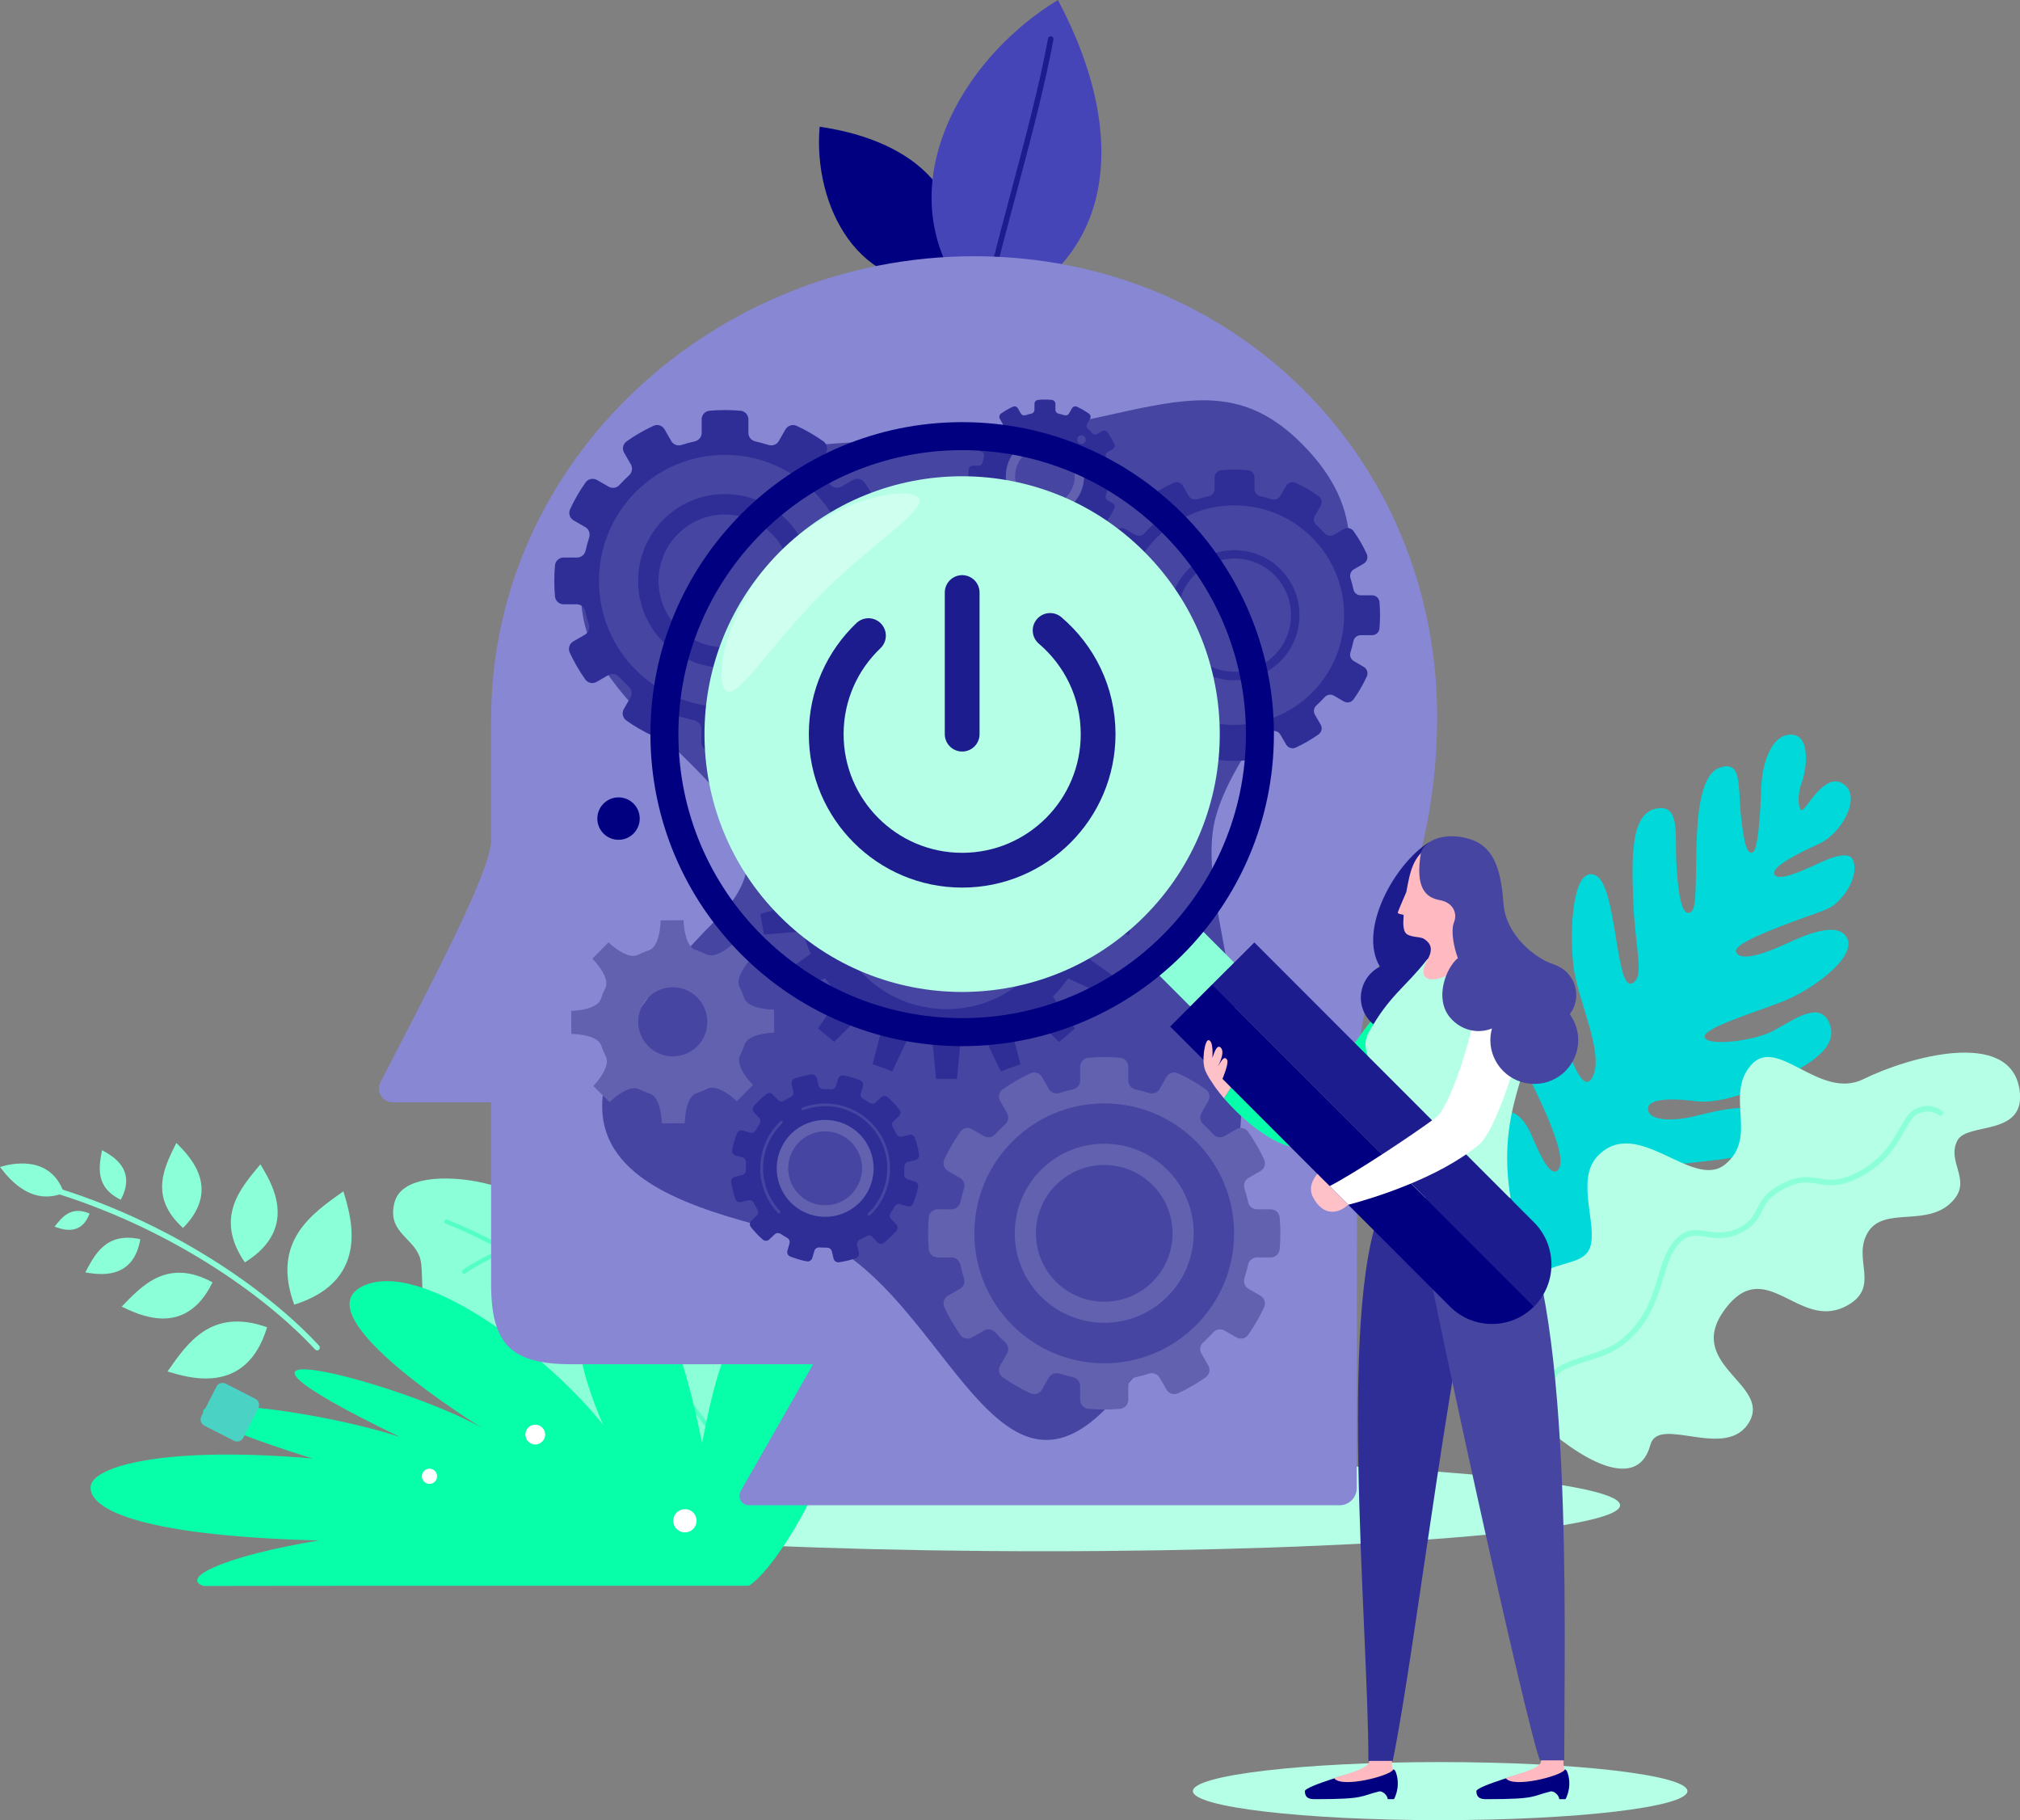 <svg xmlns="http://www.w3.org/2000/svg" width="807" height="727" fill="none" viewBox="0 0 807 727">
    <rect x="0" y="0" width="807" height="727" fill="#808080" stroke="none"/>
    <g clip-path="url(#clip0)">
        <path fill="#B5FFE6" d="M187.136 601.231c0-10.124 102.974-18.361 230.046-18.361 127.027 0 230.046 8.237 230.046 18.361s-102.973 18.362-230.046 18.362c-127.026 0-230.046-8.192-230.046-18.362zM476.556 715.403c0-6.396 44.243-11.596 98.788-11.596 54.545 0 98.789 5.2 98.789 11.596 0 6.397-44.244 11.597-98.789 11.597-54.591 0-98.788-5.2-98.788-11.597z"/>
        <path fill="#8AFFD8" d="M295.937 590.449c8.405-9.642 20.925-40.256-.774-58.589-9.811-8.27-12.906-9.888-18.04-9.255-3.341.422-5.944 2.428-8.335.598-4.361-3.343 8.194-19.248-6.471-32.866-14.665-13.618-26.833-5.771-30.736-9.501-3.939-3.73-.211-11.19-9.038-14.92-8.863-3.73-15.228 10.346-27.255 7.108-12.52-3.378-34.464-4.504-37.629 7.108-3.13 11.613 6.646 13.759 9.847 21.465 3.2 7.671-3.587 30.474 14.875 35.471 18.358 4.961 25.884 4.187 28.275 27.447 2.391 23.259 23.527 34.309 34.956 32.268 11.43-2.077 8.546 3.906 2.638 7.213-5.908 3.308 3.376 8.234 11.816 7.179 8.476-1.056 25.356-8.621 35.871-20.726z"/>
        <path fill="#54FFC5" d="M299.454 596.712c-.317 0-.598-.176-.739-.457-30.595-56.056-82.397-92.3-120.694-107.537-.422-.176-.633-.668-.457-1.09.175-.423.668-.634 1.09-.458 38.543 15.342 90.697 51.833 121.538 108.276.212.422.071.914-.351 1.161-.106.07-.246.105-.387.105z"/>
        <path fill="#54FFC5" d="M210.516 504.976c-.458 0-.844-.352-.844-.845-.036-3.097 1.406-15.765 5.204-22.486.246-.422.739-.563 1.161-.316.422.246.562.739.316 1.161-3.587 6.334-5.029 18.72-4.993 21.641.035.457-.352.845-.844.845 0 0 .035 0 0 0zM185.441 508.776c-.246 0-.492-.106-.668-.317-.282-.352-.211-.915.14-1.196 2.673-2.112 12.52-7.601 17.162-8.727.457-.106.914.176 1.02.633.105.458-.176.915-.633 1.021-4.361 1.055-13.997 6.439-16.529 8.41-.14.141-.316.176-.492.176zM243.045 528.446c-.422 0-.808-.316-.844-.774-.316-3.237-1.301-13.16 5.944-25.758.246-.422.738-.528 1.16-.317.422.247.528.739.317 1.162-6.999 12.14-6.049 21.641-5.733 24.737.036.458-.281.88-.773.915 0 0-.035.035-.071.035zM207.773 527.637c-.282 0-.598-.141-.739-.422-.211-.422-.07-.915.317-1.161 5.521-3.097 18.92-9.009 23.456-9.044.457 0 .844.387.844.845 0 .457-.387.844-.844.844-4.079.035-17.126 5.771-22.648 8.832-.105.071-.246.106-.386.106zM248.32 557.582c-.281 0-.597-.14-.738-.422-.211-.422-.07-.915.316-1.161.739-.422 1.548-.88 2.392-1.372 4.396-2.569 9.882-5.807 15.333-6.264.492-.035.879.317.914.774.035.458-.316.88-.773.915-5.1.458-10.375 3.554-14.63 6.052-.844.493-1.653.986-2.427 1.408-.105.035-.281.07-.387.07zM207.142 459.771c-.506 0-.966-.323-1.058-.829-1.839-7.685.184-22.595 4.461-33.271.23-.552.874-.829 1.426-.598.552.23.828.874.598 1.426-4.139 10.308-6.071 24.62-4.369 31.937.138.598-.23 1.197-.828 1.335h-.23z"/>
        <path fill="#00D8DA" d="M618.162 507.952c-6.301-1.564-31.366-57.477-21.018-62.953 8.095-4.28 12.786 4.188 14.257 7.409 2.3 5.062 7.083 17.579 10.578 15.278 6.301-4.188-9.842-34.33-13.337-41.923-3.495-7.593-8.186-23.285-3.173-31.062 5.012-7.777 7.91-10.355 13.245 3.267 5.335 13.621 12.555 41.739 17.476 32.259 4.921-9.48-5.748-30.05-7.542-44.04-1.794-14.035-.46-41.324 8.968-36.446 8.416 4.371 7.772 46.064 14.395 43.027 5.289-2.439 1.15-13.806.506-32.397-.69-18.592-1.15-36.125 9.888-37.551 8.83-1.151 6.761 10.86 7.267 20.892.506 10.032 1.701 23.93 6.116 20.34 4.416-3.589-2.713-52.369 11.13-57.385 9.152-3.313 7.405 7.547 8.6 19.19 1.242 11.643 2.53 15.6 4.737 14.588 2.208-1.013 3.082-16.981 3.358-25.724.276-8.79 3.633-21.261 11.819-21.307 8.187-.046 6.301 13.99 4.416 19.006-1.886 5.016-1.564 10.584-.046 11.136 1.517.552 8.922-15.554 16.602-10.446 7.681 5.108-.874 19.834-9.29 23.699-8.416 3.866-19.592 9.342-18.212 12.425 1.425 3.084 11.129-1.38 18.764-4.924 7.68-3.497 11.498-3.175 12.464-1.104 3.127 6.811-4.232 17.119-9.797 19.696-5.61 2.577-38.816 12.885-36.746 17.395 2.069 4.51 14.119-.644 20.328-3.498 6.163-2.853 20.604-9.479 24.099-1.886 3.495 7.593-14.073 20.616-26.215 25.264-12.095 4.694-32.331 10.768-30.722 14.266 1.61 3.497 18.627 1.334 26.123-2.117 7.497-3.452 19.178-13.392 23.455-4.05 4.278 9.342-6.3 16.521-21.063 23.285-6.163 2.808-21.478 9.664-32.148 8.284-12.141-1.565-18.442-.368-18.948 2.439-1.012 5.568 9.842 5.568 17.568 3.773 7.727-1.794 31.458-8.789 32.148 3.636.69 12.379-19.822 13.161-28.054 14.265-8.233 1.105-37.529 2.531-37.253 8.974.276 6.397 15.499 1.565 20.374.552 4.875-1.012 15.683.138 14.027 4.51-1.656 4.372-47.876 32.719-59.144 29.958z"/>
        <path fill="#B5FFE6" d="M616.46 569.295c-12.923-11.275-18.396-39.392-8.922-53.336 9.474-13.943 24.651-8.835 27.733-17.809 3.035-8.973-5.979-27.105 3.035-36.446 15.959-16.521 38.126 14.219 51.096 3.221 13.015-10.999-.414-27.335 10.118-39.484 10.532-12.149 27.364 14.266 44.979 5.568 17.614-8.697 58.316-20.386 62.271 3.958 3.082 19.236-20.834 13.115-24.743 20.524-4.507 8.467 5.565 15.462-1.472 23.7-9.888 11.642-27.778 2.162-34.355 13.069-6.53 10.906 5.841 22.227-9.198 29.682-18.626 9.203-31.687-20.847-47.922 1.058-16.235 21.951 18.074 29.682 9.934 44.638-8.876 16.337-36.425-2.761-39.69 9.48-4.415 16.659-22.812 9.71-42.864-7.823z"/>
        <path fill="#8AFFD8" d="M613.287 567.132c-.184 0-.414-.046-.598-.184-.506-.322-.644-1.013-.322-1.519.69-1.058 1.288-2.945 1.978-5.154 1.655-5.2 3.955-12.333 9.704-15.186 2.989-1.473 6.208-2.485 9.336-3.497 5.105-1.611 10.394-3.314 14.763-6.949 9.06-7.547 11.773-16.613 14.211-24.62 1.84-6.075 3.587-11.827 7.864-15.784 3.956-3.636 7.681-3.084 11.682-2.439 3.725.552 7.589 1.15 12.602-1.335 4.829-2.393 6.024-4.832 7.404-7.593 1.564-3.175 3.311-6.765 10.624-10.4 6.255-3.083 10.256-2.439 14.119-1.795 3.771.598 7.313 1.197 13.153-1.38 11.406-4.97 15.867-12.886 19.133-18.638 2.115-3.727 3.771-6.673 6.53-7.869 6.301-2.715 10.302.874 10.486 1.012.46.414.46 1.105.046 1.565-.414.46-1.104.46-1.563.046-.138-.092-3.128-2.761-8.095-.598-2.069.92-3.587 3.543-5.519 6.902-3.403 6.029-8.094 14.312-20.19 19.604-6.484 2.853-10.486 2.163-14.395 1.519-3.679-.598-7.174-1.197-12.785 1.611-6.623 3.267-8.141 6.396-9.612 9.387-1.426 2.9-2.898 5.891-8.417 8.606-5.657 2.807-10.072 2.117-13.935 1.518-3.725-.552-6.668-1.012-9.842 1.887-3.817 3.498-5.381 8.744-7.22 14.772-2.484 8.283-5.335 17.717-14.901 25.678-4.737 3.958-10.21 5.707-15.499 7.363-3.174 1.013-6.209 1.979-9.015 3.36-4.921 2.439-6.99 8.789-8.6 13.897-.736 2.347-1.379 4.372-2.253 5.707-.184.322-.552.506-.874.506zM25.525 476.475C13.06 481.491 4.553 472.104 0 466.121c3.91-1.242 20.098-5.292 25.525 10.354z"/>
        <path fill="#8AFFD8" d="M126.704 539.383c-.276 0-.597-.138-.827-.368-18.581-20.156-55.235-47.031-102.238-61.987-.598-.184-.92-.829-.736-1.381.184-.598.828-.92 1.38-.736 47.416 15.048 84.393 42.199 103.203 62.585.414.46.368 1.15-.046 1.565-.184.23-.46.322-.736.322zM117.552 521.113c-9.336-25.448 7.267-36.446 19.638-45.282 2.254 7.961 12.326 35.25-19.638 45.282zM97.822 504.225c-12.325-17.948-1.61-29.774 6.209-39.162 3.357 5.798 16.649 24.988-6.209 39.162zM73.126 490.465c-13.89-12.517-7.313-24.574-2.668-33.962 3.955 4.142 18.902 17.534 2.668 33.962zM48.244 479.191c-10.44-5.062-8.646-13.392-7.496-19.788 3.081 1.748 14.349 7.132 7.496 19.788zM106.699 530.133c-22.536-8.007-32.056 6.719-39.782 17.671 7.082 1.979 31.227 10.63 39.782-17.671z"/>
        <path fill="#8AFFD8" d="M84.899 512.186c-18.12-9.848-28.238 1.426-36.287 9.71 5.795 2.623 25.157 13.253 36.287-9.71zM56.063 494.975c-13.752-3.037-18.259 6.258-21.984 13.253 4.277.599 18.994 3.912 21.984-13.253zM35.781 484.713c-7.543-3.222-11.13 1.656-13.981 5.246 2.391.782 10.44 4.279 13.981-5.246z"/>
        <path fill="#010080" d="M379.93 112.377c9.612-32.857-12.602-55.958-52.476-61.757-2.713 31.385 15.545 67.417 52.476 61.757z"/>
        <path fill="#4645B8" d="M392.761 125.999C444.133 107.315 452.825 56.879 422.655 0c-42.955 26.139-72.159 83.754-29.894 125.999z"/>
        <path fill="#1D1C8E" d="M392.761 127.103h-.184c-.598-.092-1.012-.69-.874-1.288 1.84-10.309 6.393-27.29 11.176-45.283 5.795-21.72 12.418-46.386 15.821-65.162.092-.598.69-1.012 1.288-.874.598.092 1.012.69.874 1.288-3.45 18.868-10.026 43.534-15.867 65.3-4.783 17.948-9.336 34.837-11.13 45.099-.138.552-.598.92-1.104.92z"/>
        <path fill="#07FFAA" d="M299.206 633.375c18.719-12.287 64.801-102.943 28.561-120.476-34.355-16.659-45.255 54.256-47.279 63.46-7.174-34.79-16.511-68.568-39.46-62.402-22.903 6.121 0 55.269 0 55.269-20.88-26.599-72.895-67.556-96.581-55.269-23.685 12.287 48.107 56.373 48.107 56.373-32.608-18.499-130.108-43.441-32.746 3.636-44.565-14.45-131.487-21.491-34.861 8.605-58.178-5.062-87.704 2.853-88.716 11.044-1.012 8.192 16.05 19.742 91.2 21.675-37.115 6.121-55.741 14.818-46.175 18.177 15.177-.092 217.95-.092 217.95-.092z"/>
        <path fill="#fff" d="M174.617 589.658c0-1.657-1.334-3.037-3.035-3.037-1.656 0-3.036 1.334-3.036 3.037 0 1.656 1.334 3.037 3.036 3.037 1.701 0 3.035-1.381 3.035-3.037zM278.28 607.421c0-2.577-2.069-4.648-4.645-4.648-2.575 0-4.645 2.071-4.645 4.648 0 2.577 2.07 4.648 4.645 4.648 2.576 0 4.645-2.071 4.645-4.648zM217.803 572.999c0-2.209-1.794-3.957-3.955-3.957-2.208 0-3.955 1.794-3.955 3.957 0 2.209 1.793 3.958 3.955 3.958 2.161 0 3.955-1.795 3.955-3.958z"/>
        <path fill="#8787D3" d="M542.002 594.421l.183-162.261c.046-18.684 3.956-37.229 11.958-54.118 12.694-26.737 19.868-57.661 20.006-90.656.414-104.693-81.312-185.041-184.975-185.041s-192.977 81.361-192.977 185.041v48.273c0 12.931-27.319 63.551-44.197 96.639-1.886 3.635.782 8.007 4.875 8.007h39.322v72.433c0 24.16 7.864 32.167 32.147 32.167h96.489l-28.928 50.666c-1.426 2.531.368 5.661 3.265 5.661h235.979c3.817 0 6.853-3.038 6.853-6.811z"/>
        <path fill="#010080" d="M255.571 326.961c0-4.694-3.771-8.467-8.462-8.467s-8.463 3.773-8.463 8.467c0 4.694 3.772 8.468 8.463 8.468 4.645 0 8.462-3.774 8.462-8.468z"/>
        <path fill="#4645A2" d="M443.719 560.597c-42.587 46.341-63.237-30.28-105.733-59.548-25.846-17.763-169.706-15.784-51.233-134.374 36.838-36.861-20.512-61.941-44.795-98.663-24.237-36.723-10.394-91.853 120.312-91.853 86.83 0 119.484-37.275 157.748 1.012 53.487 53.52-21.156 102.713-34.217 148.732-13.062 46.11 52.889 131.383-42.082 234.694z"/>
        <path fill="#2F2E97" d="M548.164 253.7c1.517 0 2.805-1.151 2.943-2.669.138-1.749.23-3.498.23-5.292 0-1.795-.092-3.544-.23-5.292-.138-1.519-1.426-2.67-2.943-2.67h-4.553c-1.426 0-2.622-1.012-2.898-2.346-.322-1.519-.736-3.038-1.196-4.51-.414-1.335.138-2.807 1.334-3.498l3.955-2.301c1.334-.782 1.84-2.439 1.242-3.819-1.472-3.221-3.265-6.305-5.289-9.158-.874-1.242-2.575-1.61-3.909-.828l-3.955 2.301c-1.196.69-2.76.46-3.68-.598-1.057-1.151-2.161-2.255-3.311-3.314-1.058-.966-1.288-2.485-.598-3.681l2.3-3.958c.782-1.334.414-3.037-.828-3.911-2.851-2.025-5.933-3.82-9.152-5.293-1.38-.644-3.036-.092-3.818 1.243l-2.299 3.957c-.69 1.197-2.162 1.749-3.495 1.335-1.472-.46-2.99-.874-4.507-1.196-1.38-.277-2.346-1.519-2.346-2.9v-4.555c0-1.519-1.15-2.808-2.667-2.946-1.748-.138-3.496-.23-5.289-.23-1.794 0-3.542.092-5.289.23-1.518.138-2.668 1.427-2.668 2.946v4.555c0 1.427-1.012 2.623-2.345 2.9-1.518.322-3.036.736-4.507 1.196-1.334.414-2.806-.138-3.496-1.335l-2.299-3.957c-.782-1.335-2.438-1.887-3.817-1.243-3.22 1.473-6.301 3.268-9.153 5.293-1.241.874-1.609 2.577-.827 3.911l2.299 3.958c.69 1.196.46 2.761-.598 3.681-1.15 1.059-2.253 2.163-3.311 3.314-.966 1.058-2.484 1.288-3.679.598l-3.956-2.301c-1.333-.782-3.035-.414-3.909.828-2.023 2.853-3.817 5.937-5.289 9.158-.644 1.38-.092 3.037 1.242 3.819l3.955 2.301c1.196.691 1.748 2.163 1.334 3.498-.46 1.472-.874 2.991-1.196 4.51-.276 1.38-1.518 2.346-2.897 2.346h-4.553c-1.518 0-2.806 1.151-2.944 2.67-.138 1.748-.23 3.497-.23 5.292 0 1.794.092 3.543.23 5.292.138 1.518 1.426 2.669 2.944 2.669h4.553c1.425 0 2.621 1.012 2.897 2.347.322 1.518.736 3.037 1.196 4.51.414 1.334-.138 2.807-1.334 3.497l-3.955 2.301c-1.334.782-1.84 2.439-1.242 3.819 1.472 3.222 3.266 6.305 5.289 9.158.874 1.243 2.576 1.611 3.909.828l3.956-2.3c1.195-.691 2.759-.461 3.679.598 1.058 1.15 2.161 2.255 3.311 3.313 1.058.966 1.288 2.485.598 3.682l-2.299 3.957c-.782 1.335-.414 3.037.827 3.912 2.852 2.025 5.933 3.819 9.153 5.292 1.379.644 3.035.092 3.817-1.243l2.299-3.957c.69-1.197 2.162-1.749 3.496-1.335 1.471.46 2.989.875 4.507 1.197 1.379.276 2.345 1.518 2.345 2.899v4.556c0 1.518 1.15 2.807 2.668 2.945 1.747.138 3.495.23 5.289.23 1.793 0 3.541-.092 5.289-.23 1.517-.138 2.667-1.427 2.667-2.945v-4.556c0-1.427 1.012-2.623 2.346-2.899 1.517-.322 3.035-.737 4.507-1.197 1.333-.414 2.805.138 3.495 1.335l2.299 3.957c.782 1.335 2.438 1.887 3.818 1.243 3.219-1.473 6.301-3.267 9.152-5.292 1.242-.875 1.61-2.577.828-3.912l-2.3-3.957c-.69-1.197-.46-2.762.598-3.682 1.15-1.058 2.254-2.163 3.311-3.313.966-1.059 2.484-1.289 3.68-.598l3.955 2.3c1.334.783 3.035.415 3.909-.828 2.024-2.853 3.817-5.936 5.289-9.158.644-1.38.092-3.037-1.242-3.819l-3.955-2.301c-1.196-.69-1.748-2.163-1.334-3.497.46-1.473.874-2.992 1.196-4.51.276-1.381 1.518-2.347 2.898-2.347h4.553zm-55.005 14.634c-12.51 0-22.628-10.124-22.628-22.641 0-12.517 10.118-22.641 22.628-22.641 12.509 0 22.627 10.124 22.627 22.641 0 12.517-10.118 22.641-22.627 22.641z"/>
        <path fill="#4645A2" d="M493.159 201.837c-24.191 0-43.829 19.65-43.829 43.856 0 24.206 19.638 43.855 43.829 43.855s43.829-19.649 43.829-43.855c0-24.206-19.638-43.856-43.829-43.856zm0 66.497c-12.51 0-22.628-10.124-22.628-22.641 0-12.517 10.118-22.641 22.628-22.641 12.509 0 22.627 10.124 22.627 22.641 0 12.517-10.118 22.641-22.627 22.641z"/>
        <path fill="#2F2E97" d="M493.159 219.738c-14.349 0-25.985 11.643-25.985 26.001s11.636 26 25.985 26 25.984-11.642 25.984-26c0-14.404-11.635-26.001-25.984-26.001zm0 48.596c-12.51 0-22.628-10.124-22.628-22.641 0-12.517 10.118-22.641 22.628-22.641 12.509 0 22.627 10.124 22.627 22.641 0 12.517-10.118 22.641-22.627 22.641z"/>
        <path fill="#6261B0" d="M507.646 502.246c1.84 0 3.403-1.381 3.587-3.222.184-2.116.276-4.233.276-6.396 0-2.163-.092-4.28-.276-6.397-.184-1.841-1.747-3.221-3.587-3.221h-5.519c-1.702 0-3.127-1.197-3.495-2.853-.414-1.841-.874-3.682-1.472-5.43-.506-1.611.138-3.36 1.61-4.234l4.783-2.761c1.609-.921 2.253-2.945 1.471-4.602-1.793-3.912-3.955-7.593-6.392-11.091-1.058-1.518-3.128-1.932-4.691-1.012l-4.783 2.761c-1.472.829-3.312.552-4.461-.736-1.242-1.381-2.576-2.715-4.002-4.004-1.241-1.15-1.563-2.991-.736-4.464l2.76-4.785c.92-1.611.506-3.636-1.012-4.694-3.449-2.439-7.174-4.602-11.084-6.397-1.655-.782-3.679-.138-4.599 1.473l-2.759 4.786c-.828 1.472-2.622 2.116-4.231 1.61-1.794-.552-3.588-1.058-5.427-1.472-1.656-.368-2.852-1.795-2.852-3.498v-5.522c0-1.841-1.379-3.405-3.219-3.589-2.116-.184-4.231-.277-6.393-.277-2.161 0-4.277.093-6.392.277-1.84.184-3.22 1.748-3.22 3.589v5.522c0 1.703-1.196 3.13-2.851 3.498-1.84.414-3.68.874-5.427 1.472-1.61.506-3.358-.138-4.231-1.61l-2.76-4.786c-.92-1.611-2.897-2.255-4.599-1.473-3.909 1.795-7.588 3.958-11.084 6.397-1.517 1.058-1.931 3.129-1.011 4.694l2.759 4.785c.828 1.473.552 3.314-.736 4.464-1.38 1.243-2.713 2.577-4.001 4.004-1.15 1.242-2.989 1.565-4.461.736l-4.783-2.761c-1.61-.92-3.633-.506-4.691 1.012-2.438 3.452-4.599 7.179-6.393 11.091-.782 1.657-.138 3.681 1.472 4.602l4.783 2.761c1.472.828 2.115 2.623 1.609 4.234-.551 1.794-1.057 3.589-1.471 5.43-.368 1.656-1.794 2.853-3.496 2.853h-5.518c-1.84 0-3.404 1.38-3.588 3.221-.184 2.117-.276 4.234-.276 6.397 0 2.163.092 4.28.276 6.396.184 1.841 1.748 3.222 3.588 3.222h5.518c1.702 0 3.128 1.196 3.496 2.853.414 1.841.874 3.681 1.471 5.43.506 1.611-.137 3.359-1.609 4.234l-4.783 2.761c-1.61.92-2.254 2.899-1.472 4.602 1.794 3.911 3.955 7.593 6.393 11.044 1.058 1.519 3.127 1.933 4.691 1.013l4.783-2.762c1.472-.828 3.311-.552 4.461.737 1.242 1.38 2.575 2.715 4.001 4.003 1.242 1.151 1.564 2.992.736 4.464l-2.759 4.786c-.92 1.611-.506 3.636 1.011 4.694 3.45 2.439 7.175 4.602 11.084 6.397 1.656.782 3.679.138 4.599-1.473l2.76-4.786c.828-1.473 2.621-2.117 4.231-1.611 1.793.553 3.587 1.059 5.427 1.473 1.655.368 2.851 1.795 2.851 3.497v5.523c0 1.84 1.38 3.405 3.22 3.589 2.115.184 4.231.276 6.392.276 2.162 0 4.277-.092 6.393-.276 1.84-.184 3.219-1.749 3.219-3.589v-5.523c0-1.702 1.196-3.129 2.852-3.497 1.839-.414 3.679-.874 5.427-1.473 1.609-.506 3.357.138 4.231 1.611l2.759 4.786c.92 1.611 2.898 2.255 4.599 1.473 3.91-1.795 7.589-3.958 11.084-6.397 1.518-1.058 1.932-3.129 1.012-4.694l-2.76-4.786c-.827-1.472-.551-3.313.736-4.464 1.38-1.242 2.714-2.577 4.002-4.003 1.149-1.243 2.989-1.565 4.461-.737l4.783 2.762c1.609.92 3.633.506 4.691-1.013 2.437-3.451 4.599-7.179 6.392-11.044.782-1.657.138-3.682-1.471-4.602l-4.783-2.761c-1.472-.829-2.116-2.623-1.61-4.234.552-1.795 1.058-3.589 1.472-5.43.368-1.657 1.793-2.853 3.495-2.853h5.519zm-66.503 17.717c-15.085 0-27.318-12.241-27.318-27.335 0-15.094 12.233-27.335 27.318-27.335s27.319 12.241 27.319 27.335c.046 15.094-12.188 27.335-27.319 27.335z"/>
        <path fill="#4645A2" d="M441.143 440.719c-28.652 0-51.877 23.239-51.877 51.909 0 28.669 23.225 51.909 51.877 51.909s51.878-23.24 51.878-51.909c0-28.67-23.226-51.909-51.878-51.909zm0 79.244c-15.085 0-27.318-12.241-27.318-27.335 0-15.094 12.233-27.335 27.318-27.335s27.319 12.241 27.319 27.335c.046 15.094-12.188 27.335-27.319 27.335z"/>
        <path fill="#6261B0" d="M441.143 456.825c-19.73 0-35.735 16.015-35.735 35.757 0 19.742 16.005 35.756 35.735 35.756s35.735-16.014 35.735-35.756-15.959-35.757-35.735-35.757zm0 63.138c-15.085 0-27.318-12.241-27.318-27.335 0-15.094 12.233-27.335 27.318-27.335s27.319 12.241 27.319 27.335c.046 15.094-12.188 27.335-27.319 27.335z"/>
        <path fill="#2F2E97" d="M354.129 241.367c1.793 0 3.311-1.381 3.449-3.129.184-2.025.276-4.096.276-6.213 0-2.071-.092-4.141-.276-6.212-.184-1.795-1.656-3.13-3.449-3.13h-5.381c-1.656 0-3.036-1.15-3.404-2.761-.367-1.794-.873-3.543-1.425-5.292-.506-1.564.138-3.267 1.563-4.095l4.646-2.67c1.563-.92 2.161-2.853 1.425-4.463-1.747-3.774-3.817-7.363-6.209-10.723-1.057-1.472-3.035-1.886-4.553-.966l-4.645 2.669c-1.425.828-3.219.506-4.323-.69-1.242-1.335-2.529-2.623-3.863-3.866-1.242-1.104-1.518-2.899-.69-4.325l2.668-4.648c.873-1.565.459-3.544-.966-4.556-3.358-2.393-6.945-4.464-10.716-6.213-1.61-.736-3.541-.138-4.461 1.427l-2.668 4.648c-.828 1.426-2.529 2.071-4.093 1.564-1.748-.552-3.495-1.012-5.289-1.426-1.609-.368-2.759-1.749-2.759-3.406v-5.384c0-1.794-1.38-3.313-3.128-3.451-2.023-.184-4.093-.276-6.208-.276-2.07 0-4.14.092-6.209.276-1.794.184-3.127 1.657-3.127 3.451v5.384c0 1.657-1.15 3.038-2.76 3.406-1.794.368-3.541.874-5.289 1.426-1.564.507-3.265-.138-4.093-1.564l-2.668-4.648c-.873-1.565-2.851-2.209-4.461-1.427-3.771 1.749-7.358 3.82-10.715 6.213-1.472 1.012-1.886 3.037-.966 4.556l2.667 4.648c.828 1.426.506 3.221-.69 4.325-1.333 1.243-2.621 2.531-3.863 3.866-1.104 1.242-2.897 1.518-4.323.69l-4.645-2.669c-1.564-.874-3.541-.46-4.553.966-2.392 3.36-4.461 6.949-6.209 10.723-.736 1.61-.138 3.589 1.426 4.463l4.645 2.67c1.426.828 2.069 2.531 1.564 4.095-.552 1.749-1.012 3.498-1.426 5.292-.368 1.611-1.748 2.761-3.404 2.761h-5.38c-1.794 0-3.312 1.381-3.45 3.13-.184 2.025-.276 4.095-.276 6.212 0 2.071.092 4.142.276 6.213.184 1.794 1.656 3.129 3.45 3.129h5.243c1.655 0 3.035 1.15 3.403 2.761.368 1.795.874 3.543 1.426 5.292.505 1.565-.138 3.267-1.564 4.096l-4.645 2.669c-1.564.874-2.162 2.853-1.426 4.464 1.748 3.773 3.817 7.363 6.209 10.722 1.012 1.473 3.035 1.887 4.553.966l4.645-2.669c1.426-.828 3.219-.506 4.323.691 1.242 1.334 2.53 2.623 3.863 3.865 1.196 1.105 1.518 2.899.69 4.326l-2.667 4.648c-.874 1.564-.46 3.543.966 4.556 3.357 2.392 6.944 4.463 10.715 6.212 1.61.736 3.588.138 4.462-1.427l2.667-4.647c.828-1.427 2.529-2.071 4.093-1.565 1.748.552 3.495 1.012 5.289 1.427 1.61.368 2.76 1.748 2.76 3.405v5.384c0 1.795 1.379 3.313 3.127 3.451 2.024.185 4.093.277 6.209.277 2.069 0 4.139-.092 6.208-.277 1.794-.184 3.128-1.656 3.128-3.451v-5.384c0-1.657 1.15-3.037 2.759-3.405 1.794-.369 3.542-.875 5.289-1.427 1.564-.506 3.266.138 4.093 1.565l2.668 4.647c.92 1.565 2.851 2.163 4.461 1.427 3.771-1.749 7.358-3.82 10.716-6.212 1.471-1.013 1.885-3.038.966-4.556l-2.668-4.648c-.828-1.427-.506-3.221.69-4.326 1.334-1.242 2.621-2.531 3.863-3.865 1.104-1.243 2.898-1.519 4.323-.691l4.783 2.761c1.564.875 3.542.461 4.553-.966 2.392-3.359 4.462-6.949 6.209-10.722.736-1.611.138-3.59-1.425-4.464l-4.646-2.669c-1.425-.829-2.069-2.531-1.563-4.096.552-1.748 1.012-3.497 1.425-5.292.368-1.611 1.748-2.761 3.404-2.761h5.381v-.092zm-64.525 17.211c-14.671 0-26.537-11.873-26.537-26.553 0-14.68 11.866-26.552 26.537-26.552s26.536 11.872 26.536 26.552-11.911 26.553-26.536 26.553z"/>
        <path fill="#4645A2" d="M289.603 181.681c-27.778 0-50.313 22.549-50.313 50.344s22.535 50.344 50.313 50.344c27.779 0 50.314-22.549 50.314-50.344s-22.535-50.344-50.314-50.344zm0 76.897c-14.671 0-26.536-11.873-26.536-26.553 0-14.68 11.865-26.553 26.536-26.553 14.672 0 26.537 11.873 26.537 26.553 0 14.68-11.911 26.553-26.537 26.553z"/>
        <path fill="#2F2E97" d="M289.604 197.327c-19.178 0-34.677 15.554-34.677 34.698 0 19.19 15.545 34.698 34.677 34.698 19.178 0 34.677-15.554 34.677-34.698 0-19.19-15.545-34.698-34.677-34.698zm0 61.251c-14.671 0-26.537-11.873-26.537-26.553 0-14.68 11.866-26.553 26.537-26.553s26.536 11.873 26.536 26.553c0 14.68-11.911 26.553-26.536 26.553zM446.34 194.382c.782 0 1.472-.598 1.564-1.427.092-.92.138-1.84.138-2.761 0-.92-.046-1.84-.138-2.761-.092-.782-.736-1.426-1.564-1.426h-2.391c-.736 0-1.38-.507-1.518-1.243-.184-.782-.368-1.61-.644-2.347-.23-.69.046-1.472.69-1.841l2.069-1.196c.69-.414.966-1.289.644-1.979-.782-1.702-1.701-3.313-2.759-4.786-.46-.644-1.334-.828-2.07-.46l-2.069 1.197c-.644.368-1.426.23-1.932-.323-.552-.598-1.104-1.196-1.748-1.748-.551-.506-.689-1.289-.321-1.933l1.195-2.071c.414-.69.23-1.564-.46-2.071-1.517-1.058-3.127-1.978-4.783-2.761-.736-.322-1.609-.046-1.977.644l-1.196 2.071c-.368.645-1.15.921-1.84.691-.782-.231-1.563-.461-2.345-.645-.736-.138-1.242-.782-1.242-1.518v-2.393c0-.783-.598-1.473-1.426-1.565-.919-.092-1.839-.138-2.759-.138-.92 0-1.84.046-2.76.138-.781.092-1.425.736-1.425 1.565v2.393c0 .736-.506 1.38-1.242 1.518-.782.184-1.61.368-2.346.645-.689.23-1.471-.046-1.839-.691l-1.196-2.071c-.414-.69-1.288-.966-1.978-.644-1.701.783-3.311 1.703-4.783 2.761-.643.46-.827 1.335-.459 2.071l1.195 2.071c.368.644.23 1.427-.322 1.933-.598.552-1.195 1.104-1.747 1.748-.506.553-1.288.691-1.932.323l-2.07-1.197c-.689-.414-1.563-.23-2.069.46-1.058 1.519-1.978 3.13-2.76 4.786-.321.737-.046 1.611.644 1.979l2.07 1.196c.644.369.92 1.151.69 1.841-.23.783-.46 1.565-.644 2.347-.138.736-.782 1.243-1.518 1.243h-2.391c-.782 0-1.472.598-1.564 1.426-.092.921-.138 1.841-.138 2.761 0 .921.046 1.841.138 2.761.092.783.736 1.427 1.564 1.427h2.391c.736 0 1.38.506 1.518 1.243.184.782.368 1.61.644 2.346.23.691-.046 1.473-.69 1.841l-2.07 1.197c-.69.414-.965 1.288-.644 1.978.782 1.703 1.702 3.314 2.76 4.786.46.645 1.334.829 2.069.461l2.07-1.197c.644-.368 1.426-.23 1.932.322.552.598 1.103 1.197 1.747 1.749.552.506.69 1.288.322 1.933l-1.195 2.071c-.414.69-.23 1.564.459 2.024 1.518 1.059 3.128 1.979 4.783 2.761.736.323 1.61.047 1.978-.644l1.196-2.071c.368-.644 1.15-.92 1.839-.69.782.23 1.564.46 2.346.644.736.138 1.242.783 1.242 1.519v2.393c0 .782.598 1.473 1.425 1.565.92.092 1.84.138 2.76.138.92 0 1.84-.046 2.759-.138.782-.092 1.426-.737 1.426-1.565v-2.393c0-.736.506-1.381 1.242-1.519.782-.184 1.609-.368 2.345-.644.69-.23 1.472.046 1.84.69l1.196 2.071c.414.691 1.287.967 1.977.644 1.702-.782 3.312-1.702 4.783-2.761.644-.46.828-1.334.46-2.024l-1.195-2.071c-.368-.645-.23-1.427.321-1.933.598-.552 1.196-1.151 1.748-1.749.506-.552 1.288-.69 1.932-.322l2.069 1.197c.69.414 1.564.23 2.07-.461 1.058-1.518 1.977-3.129 2.759-4.786.322-.736.046-1.61-.644-1.978l-2.069-1.197c-.644-.368-.92-1.15-.69-1.841.23-.782.46-1.564.644-2.346.138-.737.782-1.243 1.518-1.243h2.391zm-28.882 7.731c-6.531 0-11.866-5.338-11.866-11.873 0-6.58 5.335-11.872 11.866-11.872 6.577 0 11.866 5.338 11.866 11.872 0 6.535-5.335 11.873-11.866 11.873z"/>
        <path fill="#6261B0" d="M417.458 174.594c-8.647 0-15.637 6.995-15.637 15.646 0 8.652 6.99 15.647 15.637 15.647 8.646 0 15.637-6.995 15.637-15.647 0-8.651-6.991-15.646-15.637-15.646zm0 27.519c-6.531 0-11.866-5.338-11.866-11.873 0-6.58 5.335-11.872 11.866-11.872 6.576 0 11.865 5.338 11.865 11.872 0 6.535-5.335 11.873-11.865 11.873z"/>
        <path fill="#4645A2" d="M430.841 174.364c.69-.69 1.794-.69 2.438 0 .69.69.69 1.795 0 2.439-.69.69-1.794.69-2.438 0-.69-.644-.69-1.749 0-2.439zM401.637 176.849c-.69-.69-.69-1.795 0-2.439.69-.69 1.794-.69 2.438 0 .689.69.689 1.795 0 2.439-.69.644-1.794.644-2.438 0zM404.075 206.071c-.69.69-1.794.69-2.438 0-.69-.691-.69-1.795 0-2.439.69-.691 1.794-.691 2.438 0 .689.644.689 1.748 0 2.439zM433.279 203.632c.69.69.69 1.794 0 2.439-.69.69-1.794.69-2.438 0-.69-.691-.69-1.795 0-2.439.69-.691 1.794-.691 2.438 0z"/>
        <path fill="#2F2E97" d="M300.182 487.566c-.736.69-.828 1.794-.184 2.577.69.874 1.471 1.748 2.253 2.577.782.828 1.61 1.656 2.484 2.393.736.644 1.885.644 2.575-.046l2.162-2.025c.644-.644 1.656-.69 2.437-.184.828.552 1.702 1.104 2.576 1.564.782.461 1.196 1.381.92 2.255l-.828 2.853c-.276.967.184 1.979 1.15 2.347 2.161.829 4.369 1.519 6.576 1.933.966.184 1.932-.414 2.208-1.334l.828-2.854c.276-.874 1.103-1.426 2.023-1.38 1.012.092 2.024.092 3.036.092.919 0 1.701.598 1.931 1.473l.69 2.899c.23.966 1.15 1.61 2.162 1.472 2.253-.322 4.507-.874 6.668-1.61.92-.323 1.472-1.335 1.242-2.301l-.69-2.899c-.23-.875.23-1.795 1.058-2.209.92-.461 1.794-.921 2.667-1.427.782-.46 1.794-.368 2.392.322l2.024 2.163c.689.736 1.793.828 2.575.184.874-.69 1.748-1.472 2.576-2.255.827-.782 1.655-1.61 2.391-2.485.644-.736.644-1.887-.046-2.577l-2.024-2.163c-.643-.644-.689-1.656-.183-2.439.551-.828 1.103-1.702 1.563-2.577.46-.782 1.38-1.196 2.254-.92l2.851.828c.966.276 1.978-.184 2.346-1.15.828-2.163 1.517-4.372 1.931-6.581.184-.966-.414-1.933-1.333-2.209l-2.852-.828c-.874-.276-1.426-1.105-1.38-2.025.092-1.012.092-2.025.092-3.037 0-.921.598-1.703 1.472-1.933l2.898-.69c.965-.23 1.609-1.151 1.471-2.163-.322-2.255-.874-4.51-1.609-6.673-.322-.92-1.288-1.472-2.3-1.242l-2.897.69c-.874.23-1.794-.23-2.208-1.058-.414-.921-.92-1.795-1.472-2.669-.46-.783-.368-1.795.322-2.393l2.162-2.071c.736-.691.828-1.795.184-2.577-.69-.875-1.472-1.749-2.254-2.577-.782-.829-1.609-1.657-2.483-2.393-.736-.645-1.886-.645-2.576.046l-2.161 2.025c-.644.644-1.656.69-2.438.184-.828-.553-1.701-1.105-2.575-1.565-.782-.46-1.196-1.381-.92-2.255l.828-2.853c.276-.966-.184-1.979-1.15-2.347-2.162-.874-4.369-1.519-6.577-1.933-.966-.184-1.931.414-2.207 1.335l-.828 2.853c-.276.874-1.104 1.426-2.024 1.38-1.011-.092-2.023-.092-3.035-.092-.92 0-1.702-.598-1.932-1.472l-.69-2.899c-.229-.967-1.149-1.611-2.161-1.473-2.254.322-4.507.874-6.669 1.611-.92.322-1.471 1.334-1.242 2.301l.69 2.899c.23.874-.23 1.795-1.057 2.209-.92.414-1.794.92-2.668 1.472-.782.46-1.794.368-2.391-.322l-2.07-2.163c-.69-.736-1.794-.828-2.575-.184-.874.69-1.748 1.473-2.576 2.255-.828.782-1.656 1.611-2.391 2.485-.644.736-.644 1.887.046 2.577l2.023 2.163c.644.644.69 1.657.184 2.439-.552.828-1.104 1.703-1.564 2.577-.46.782-1.379 1.196-2.253.92l-2.852-.828c-.965-.276-1.977.184-2.345 1.151-.828 2.162-1.518 4.371-1.932 6.58-.184.967.414 1.933 1.334 2.209l2.851.828c.874.277 1.426 1.105 1.38 2.025-.092 1.013-.092 2.025-.092 3.037 0 .921-.598 1.703-1.472 1.933l-2.897.691c-.966.23-1.61 1.15-1.472 2.162.322 2.255.874 4.51 1.61 6.673.322.92 1.334 1.473 2.3 1.243l2.897-.691c.874-.23 1.794.23 2.208 1.059.413.92.919 1.794 1.471 2.669.46.782.368 1.795-.322 2.393l-2.115 2.025zm19.316-31.569c5.887-5.614 15.177-5.384 20.788.506 5.611 5.89 5.381 15.186-.506 20.8-5.887 5.615-15.177 5.385-20.788-.506-5.611-5.89-5.381-15.186.506-20.8z"/>
        <path fill="#6261B0" d="M342.999 480.709c7.773-7.363 8.049-19.65.69-27.381-7.358-7.731-19.638-8.053-27.364-.69-7.773 7.363-8.049 19.65-.69 27.381 7.358 7.731 19.592 8.053 27.364.69zm-23.501-24.712c5.887-5.614 15.177-5.384 20.788.506 5.611 5.891 5.381 15.186-.506 20.801-5.887 5.614-15.177 5.384-20.788-.507-5.611-5.89-5.381-15.186.506-20.8z"/>
        <path fill="#4645A2" d="M347.138 485.633c-.138 0-.276-.046-.414-.184-.23-.23-.184-.553 0-.783 4.783-4.556 7.543-10.722 7.727-17.395.184-6.626-2.254-12.931-6.807-17.717-6.899-7.271-17.384-9.664-26.767-6.12-.276.092-.597-.046-.689-.322-.092-.276.046-.599.321-.691 9.797-3.681 20.742-1.15 27.917 6.397 4.783 5.016 7.312 11.597 7.128 18.545-.184 6.949-3.035 13.392-8.048 18.132-.092.046-.23.138-.368.138zM311.265 484.712c-.138 0-.276-.046-.413-.184-9.843-10.354-9.429-26.828.919-36.676.23-.231.552-.184.782 0 .23.23.184.552 0 .782-9.934 9.434-10.302 25.172-.874 35.112.23.23.184.552 0 .782-.138.138-.276.184-.414.184z"/>
        <path fill="#2F2E97" d="M437.786 356.229c0-1.611-.092-3.175-.184-4.74l14.993-4.142-1.426-8.237-15.498 1.243c-.828-3.084-1.932-6.075-3.22-8.928l12.648-9.02-4.185-7.224-14.12 6.442c-1.839-2.577-3.863-5.016-6.07-7.271l8.83-12.793-6.439-5.338-11.084 10.906c-2.575-1.794-5.335-3.405-8.186-4.786l3.909-15.002-7.864-2.853-6.669 13.99c-3.035-.783-6.163-1.335-9.336-1.657l-1.472-15.462h-8.37l-1.472 15.462c-3.173.322-6.301.828-9.336 1.611l-6.669-14.036-7.864 2.853 3.909 15.048c-2.851 1.381-5.611 2.992-8.232 4.74l-11.038-10.906-6.393 5.384 8.831 12.793c-2.208 2.255-4.232 4.694-6.071 7.271l-14.119-6.489-4.186 7.225 12.648 9.02c-1.334 2.853-2.392 5.844-3.265 8.928l-15.499-1.243-1.472 8.237 14.993 4.142c-.138 1.565-.23 3.129-.23 4.74 0 1.611.092 3.175.184 4.74l-14.993 4.142 1.426 8.237 15.499-1.243c.827 3.084 1.931 6.075 3.219 8.928l-12.647 8.973 4.185 7.225 14.119-6.442c1.839 2.577 3.863 5.016 6.071 7.271l-8.831 12.793 6.393 5.384 11.084-10.906c2.575 1.794 5.335 3.405 8.232 4.786l-3.909 15.002 7.864 2.853 6.669-14.036c3.035.782 6.163 1.335 9.336 1.657l1.472 15.462h8.37l1.472-15.462c3.173-.276 6.347-.829 9.336-1.611l6.669 14.036 7.864-2.853-3.909-15.048c2.897-1.381 5.611-2.946 8.232-4.74l11.084 10.906 6.393-5.384-8.83-12.747c2.207-2.255 4.231-4.694 6.07-7.271l14.12 6.488 4.185-7.224-12.602-9.02c1.334-2.853 2.392-5.844 3.266-8.928l15.498 1.243 1.472-8.237-14.993-4.142c.092-1.565.138-3.129.138-4.74zm-59.236 24.666c-13.613 0-24.697-11.091-24.651-24.712 0-13.622 11.084-24.712 24.697-24.666 13.613 0 24.697 11.091 24.651 24.712 0 13.621-11.084 24.666-24.697 24.666z"/>
        <path fill="#4645A2" d="M378.182 393.044c-20.282 0-36.792-16.521-36.792-36.815 0-20.294 16.51-36.815 36.792-36.815s36.793 16.521 36.793 36.815c0 20.294-16.465 36.815-36.793 36.815zm0-69.856c-18.212 0-33.021 14.818-33.021 33.041s14.809 33.041 33.021 33.041c18.213 0 33.022-14.818 33.022-33.041s-14.809-33.041-33.022-33.041z"/>
        <path fill="#4645A2" d="M378.182 403.076c-25.847 0-46.865-21.031-46.865-46.893 0-25.862 21.018-46.893 46.865-46.893s46.865 21.031 46.865 46.893c0 25.862-21.018 46.893-46.865 46.893zm0-86.147c-21.616 0-39.23 17.625-39.23 39.254 0 21.629 17.614 39.254 39.23 39.254 21.616 0 39.23-17.625 39.23-39.254.046-21.629-17.568-39.254-39.23-39.254z"/>
        <path fill="#6261B0" d="M295.767 421.345c.597-1.242 1.103-2.485 1.563-3.819 1.058-4.096 8.83-5.016 11.958-5.062l-.046-9.204c-3.128 0-10.946-.782-12.05-4.924-.46-1.335-.966-2.577-1.609-3.82-2.162-3.635 2.713-9.802 4.875-12.056l-6.531-6.443c-2.208 2.209-8.278 7.179-11.958 5.062-1.241-.598-2.529-1.104-3.817-1.565-4.093-1.058-5.013-8.835-5.059-11.964l-9.198.046c0 3.129-.782 10.952-4.921 12.056-1.334.461-2.576.967-3.817 1.611-3.634 2.163-9.796-2.669-12.05-4.878l-6.439 6.535c2.208 2.209 7.175 8.283 5.059 11.965-.598 1.242-1.103 2.531-1.563 3.819-1.058 4.096-8.831 5.016-11.958 5.062l.046 9.204c3.127 0 10.946.782 12.05 4.924.46 1.334.965 2.577 1.609 3.819 2.162 3.636-2.667 9.802-4.875 12.057l6.531 6.443c2.208-2.209 8.278-7.179 11.958-5.062 1.241.598 2.529 1.104 3.817 1.564 4.093 1.059 5.013 8.836 5.059 11.965l9.198-.046c0-3.129.782-10.952 4.921-12.057 1.334-.46 2.575-.966 3.817-1.61 3.634-2.163 9.796 2.715 12.05 4.878l6.439-6.535c-2.254-2.163-7.175-8.283-5.059-11.965zm-26.905.598c-7.635.046-13.843-6.12-13.889-13.713-.046-7.639 6.116-13.852 13.705-13.898 7.634-.046 13.843 6.121 13.889 13.714.092 7.639-6.071 13.851-13.705 13.897zM417.55 260.28c.414-.874.782-1.748 1.104-2.669.735-2.853 6.162-3.497 8.37-3.543l-.046-6.397c-2.208 0-7.635-.552-8.416-3.405-.322-.92-.69-1.795-1.104-2.669-1.518-2.531 1.885-6.857 3.403-8.421l-4.553-4.51c-1.518 1.564-5.795 5.016-8.37 3.497-.874-.414-1.748-.782-2.668-1.104-2.851-.737-3.495-6.167-3.541-8.376l-6.393.046c0 2.209-.552 7.639-3.403 8.422-.92.322-1.794.69-2.667 1.104-2.53 1.519-6.853-1.887-8.417-3.405l-4.507 4.556c1.564 1.518 5.013 5.798 3.495 8.375-.414.874-.781 1.749-1.103 2.669-.736 2.853-6.163 3.498-8.371 3.544l.046 6.396c2.162 0 7.635.552 8.417 3.405.322.921.689 1.795 1.103 2.67 1.518 2.531-1.885 6.856-3.403 8.421l4.553 4.51c1.518-1.565 5.795-5.016 8.37-3.544.874.415 1.748.783 2.668 1.105 2.851.736 3.495 6.166 3.541 8.375l6.393-.046c0-2.209.552-7.639 3.403-8.421.92-.322 1.794-.691 2.668-1.105 2.529-1.518 6.852 1.887 8.416 3.406l4.507-4.556c-1.518-1.473-4.967-5.752-3.495-8.33zm-18.764.415c-5.335.046-9.658-4.28-9.704-9.572-.046-5.338 4.277-9.664 9.566-9.71 5.335-.046 9.658 4.28 9.704 9.572.046 5.338-4.231 9.71-9.566 9.71z"/>
        <path fill="#B5FFE6" d="M457.157 366.045c40.196-40.221 40.196-105.431 0-145.651-40.196-40.22-105.367-40.22-145.563 0-40.196 40.22-40.196 105.43 0 145.651 40.196 40.22 105.367 40.22 145.563 0z"/>
        <path fill="#07FFAB" d="M532.205 430.687l7.405 14.542 21.109-23.193-6.484-20.939c-9.106 7.409-22.03 29.59-22.03 29.59z"/>
        <path fill="#1D1C8E" d="M570.7 394.24c5.748-3.543 1.149-17.073.321-21.582-1.149-5.983-.137-36.263-.137-36.263-14.12 8.974-28.377 35.25-19.593 49.7-3.173 1.611-5.748 4.418-6.944 8.099-2.392 7.271 1.61 15.094 8.876 17.487 7.267 2.393 15.085-1.61 17.477-8.881.965-2.899.873-5.845 0-8.56z"/>
        <path fill="#010080" d="M551.154 715.495c1.379 0 3.081 1.519 3.265 3.13h2.484s2.437-4.142 1.149-9.434c-.827-3.36-1.655-2.531-2.529-1.657-1.978 1.611-10.072 2.117-10.67-.598-2.07.322-23.547 6.488-23.547 8.467 0 3.222 2.529 3.222 4.231 3.222 20.282 0 17.614-1.243 25.617-3.13z"/>
        <path fill="#FFB9C0" d="M547.014 703.53c.69-3.037 9.52-5.338 9.061 0-.092 1.243.046 2.439.459 3.406-1.793 2.531-20.465 7.317-23.501 3.359 2.162-1.15 13.981-3.543 13.981-6.765z"/>
        <path fill="#010080" d="M619.68 715.495c1.379 0 3.081 1.519 3.265 3.13h2.483s2.438-4.142 1.15-9.434c-.828-3.36-1.655-2.531-2.529-1.657-1.978 1.611-10.072 2.117-10.67-.598-2.07.322-23.547 6.488-23.547 8.467 0 3.222 2.529 3.222 4.231 3.222 20.328 0 17.614-1.243 25.617-3.13z"/>
        <path fill="#FFB9C0" d="M615.586 703.53c.69-3.037 9.52-5.338 9.06 0-.092 1.243.046 2.439.46 3.406-1.793 2.531-20.466 7.317-23.501 3.359 2.116-1.15 13.981-3.543 13.981-6.765z"/>
        <path fill="#2F2E97" d="M553.867 478.5c-20.328 35.48-7.175 170.085-7.175 224.847h9.704c9.337-45.053 24.513-179.288 39.231-224.847h-41.76z"/>
        <path fill="#4645A2" d="M603.491 478.5c25.203 37.091 21.432 169.901 21.432 224.617h-9.704c-5.473-13.576-46.083-198.8-49.808-224.617h38.08z"/>
        <path fill="#FFC1C8" d="M493.895 431.101c-3.587-1.564-10.854-.736-10.854-.736 1.288 2.439 3.403 5.338 5.979 8.375l4.875-7.639z"/>
        <path fill="#07FFAB" d="M493.895 431.101l-4.875 7.639c10.117 11.735 28.008 25.08 35.504 17.303 9.015-9.296-17.43-19.098-30.629-24.942z"/>
        <path fill="#B5FFE6" d="M603.491 478.5h-49.624c4.093-20.294 3.587-32.581.138-41.554-4.139-10.815-11.498-16.751-7.175-24.574 8.233-14.91 14.809-18.132 23.41-29.268 7.818 1.334 13.659 7.823 28.652.368 5.519-2.761 13.935 4.924 13.935 20.018.828 22.457-15.453 38.38-9.336 75.01z"/>
        <path fill="#8AFFD8" d="M493.05 384.472l-15.025-15.033-17.528 17.539 15.024 15.033 17.529-17.539z"/>
        <path fill="#1D1C8E" d="M612.873 488.256L501.116 376.431l-16.787 16.797L612.873 521.85c9.244-9.25 9.244-24.298 0-33.594z"/>
        <path fill="#010080" d="M467.497 410.025L579.254 521.85c9.29 9.296 24.329 9.296 33.573 0L484.283 393.228l-16.786 16.797zM384.391 168.612c-68.802 0-124.543 55.82-124.543 124.618 0 68.844 55.741 124.618 124.543 124.618 68.756 0 124.543-55.774 124.543-124.618-.046-68.798-55.787-124.618-124.543-124.618zm0 238.054c-62.639 0-113.367-50.805-113.367-113.436 0-62.677 50.774-113.436 113.367-113.436 62.64 0 113.368 50.805 113.368 113.436 0 62.677-50.774 113.436-113.368 113.436z"/>
        <path fill="#fff" d="M366.777 198.616c4.599 4.602-17.247 17.257-38.494 38.517-21.248 21.261-33.85 43.12-38.495 38.518-4.599-4.602.506-33.962 21.754-55.222 21.294-21.261 50.636-26.415 55.235-21.813z" opacity=".35"/>
        <path fill="#fff" d="M601.605 394.977c-7.634-1.243-11.268 4.509-12.233 9.203-2.116 12.379-10.21 38.104-15.775 42.245-9.704 7.179-32.378 22.181-42.404 27.335l7.451 7.455c9.75-2.577 36.011-10.538 52.291-24.067 6.577-5.477 16.005-35.343 18.489-49.24 1.103-4.832-.598-11.781-7.819-12.931z"/>
        <path fill="#FFC1C8" d="M538.598 481.169c-3.587 3.498-9.888 5.016-14.073-3.037-2.53-4.832 1.794-9.25 1.794-9.25 2.069 2.255 1.977 1.933 5.978 5.983l6.301 6.304zM481.662 427.926c-1.84-3.912-.322-12.655 1.149-12.471 2.162.276 1.518 7.133 1.518 7.133.506-1.151 1.702-5.983 3.449-4.05 1.794 2.025-1.195 7.317-1.195 7.317.781-.92 2.345-4.832 3.679-2.485.736 1.335-1.886 7.593-1.886 7.593-2.207.644-3.265 4.372-6.714-3.037z"/>
        <path fill="#FFB9C0" d="M585.647 384.991c-.92-6.949 1.471-12.84 3.771-16.613 0 0 6.485-9.112 6.301-18.407-.23-11.873-18.995-14.818-24.375-12.103-6.945 4.095-8.003 10.262-9.521 18.453 0 0-3.311 7.639-3.403 8.145-.092.737 2.254.691 2.346 1.059.092.368-.69 4.97.69 6.995 1.379 1.978 5.978 1.518 7.358 2.439 2.116 1.38 4.553 3.681 1.012 9.065-4.737 9.802 5.887 8.974 15.821.967z"/>
        <path fill="#4645A2" d="M627.13 405.101c1.38-1.795 2.3-4.004 2.53-6.443.597-5.936-3.036-11.32-8.417-13.253-.092-.046-.414-.138-.46-.184-6.852-2.117-19.224-11.321-20.144-24.39-1.057-15.048-4.553-23.147-13.889-25.816-9.428-2.67-17.154.322-19.04 5.384-2.484 14.219 1.84 18.131 7.542 19.143 5.105.921 7.175 5.016 5.611 8.928-1.379 3.451.046 10.17 1.564 14.22-4.783 3.911-9.428 16.06-3.219 23.607 4.231 5.108 10.853 6.857 16.832 4.51-.23.92-.46 1.887-.552 2.853-.965 9.664 6.117 18.269 15.775 19.19 9.658.966 18.259-6.121 19.178-15.784.414-4.372-.873-8.606-3.311-11.965z"/>
        <path fill="#4AD3C5" d="M80.438 565.705l6.025-11.827c.69-1.38 2.345-1.886 3.725-1.196l11.819 6.028c1.38.691 1.886 2.347 1.196 3.728l-6.025 11.827c-.69 1.38-2.345 1.886-3.725 1.196l-11.82-6.028c-1.333-.691-1.885-2.393-1.195-3.728z"/>
        <path stroke="#1D1C8E" stroke-linecap="round" stroke-miterlimit="10" stroke-width="13.894" d="M419.528 251.813c11.727 9.986 19.178 24.804 19.178 41.417 0 30.004-24.329 54.348-54.315 54.348-29.986 0-54.315-24.344-54.315-54.348 0-15.508 6.484-29.452 16.878-39.346M384.391 236.673v56.557"/>
    </g>
    <defs>
        <clipPath id="clip0">
            <path fill="#fff" d="M0 0H807V727H0z"/>
        </clipPath>
    </defs>
</svg>
